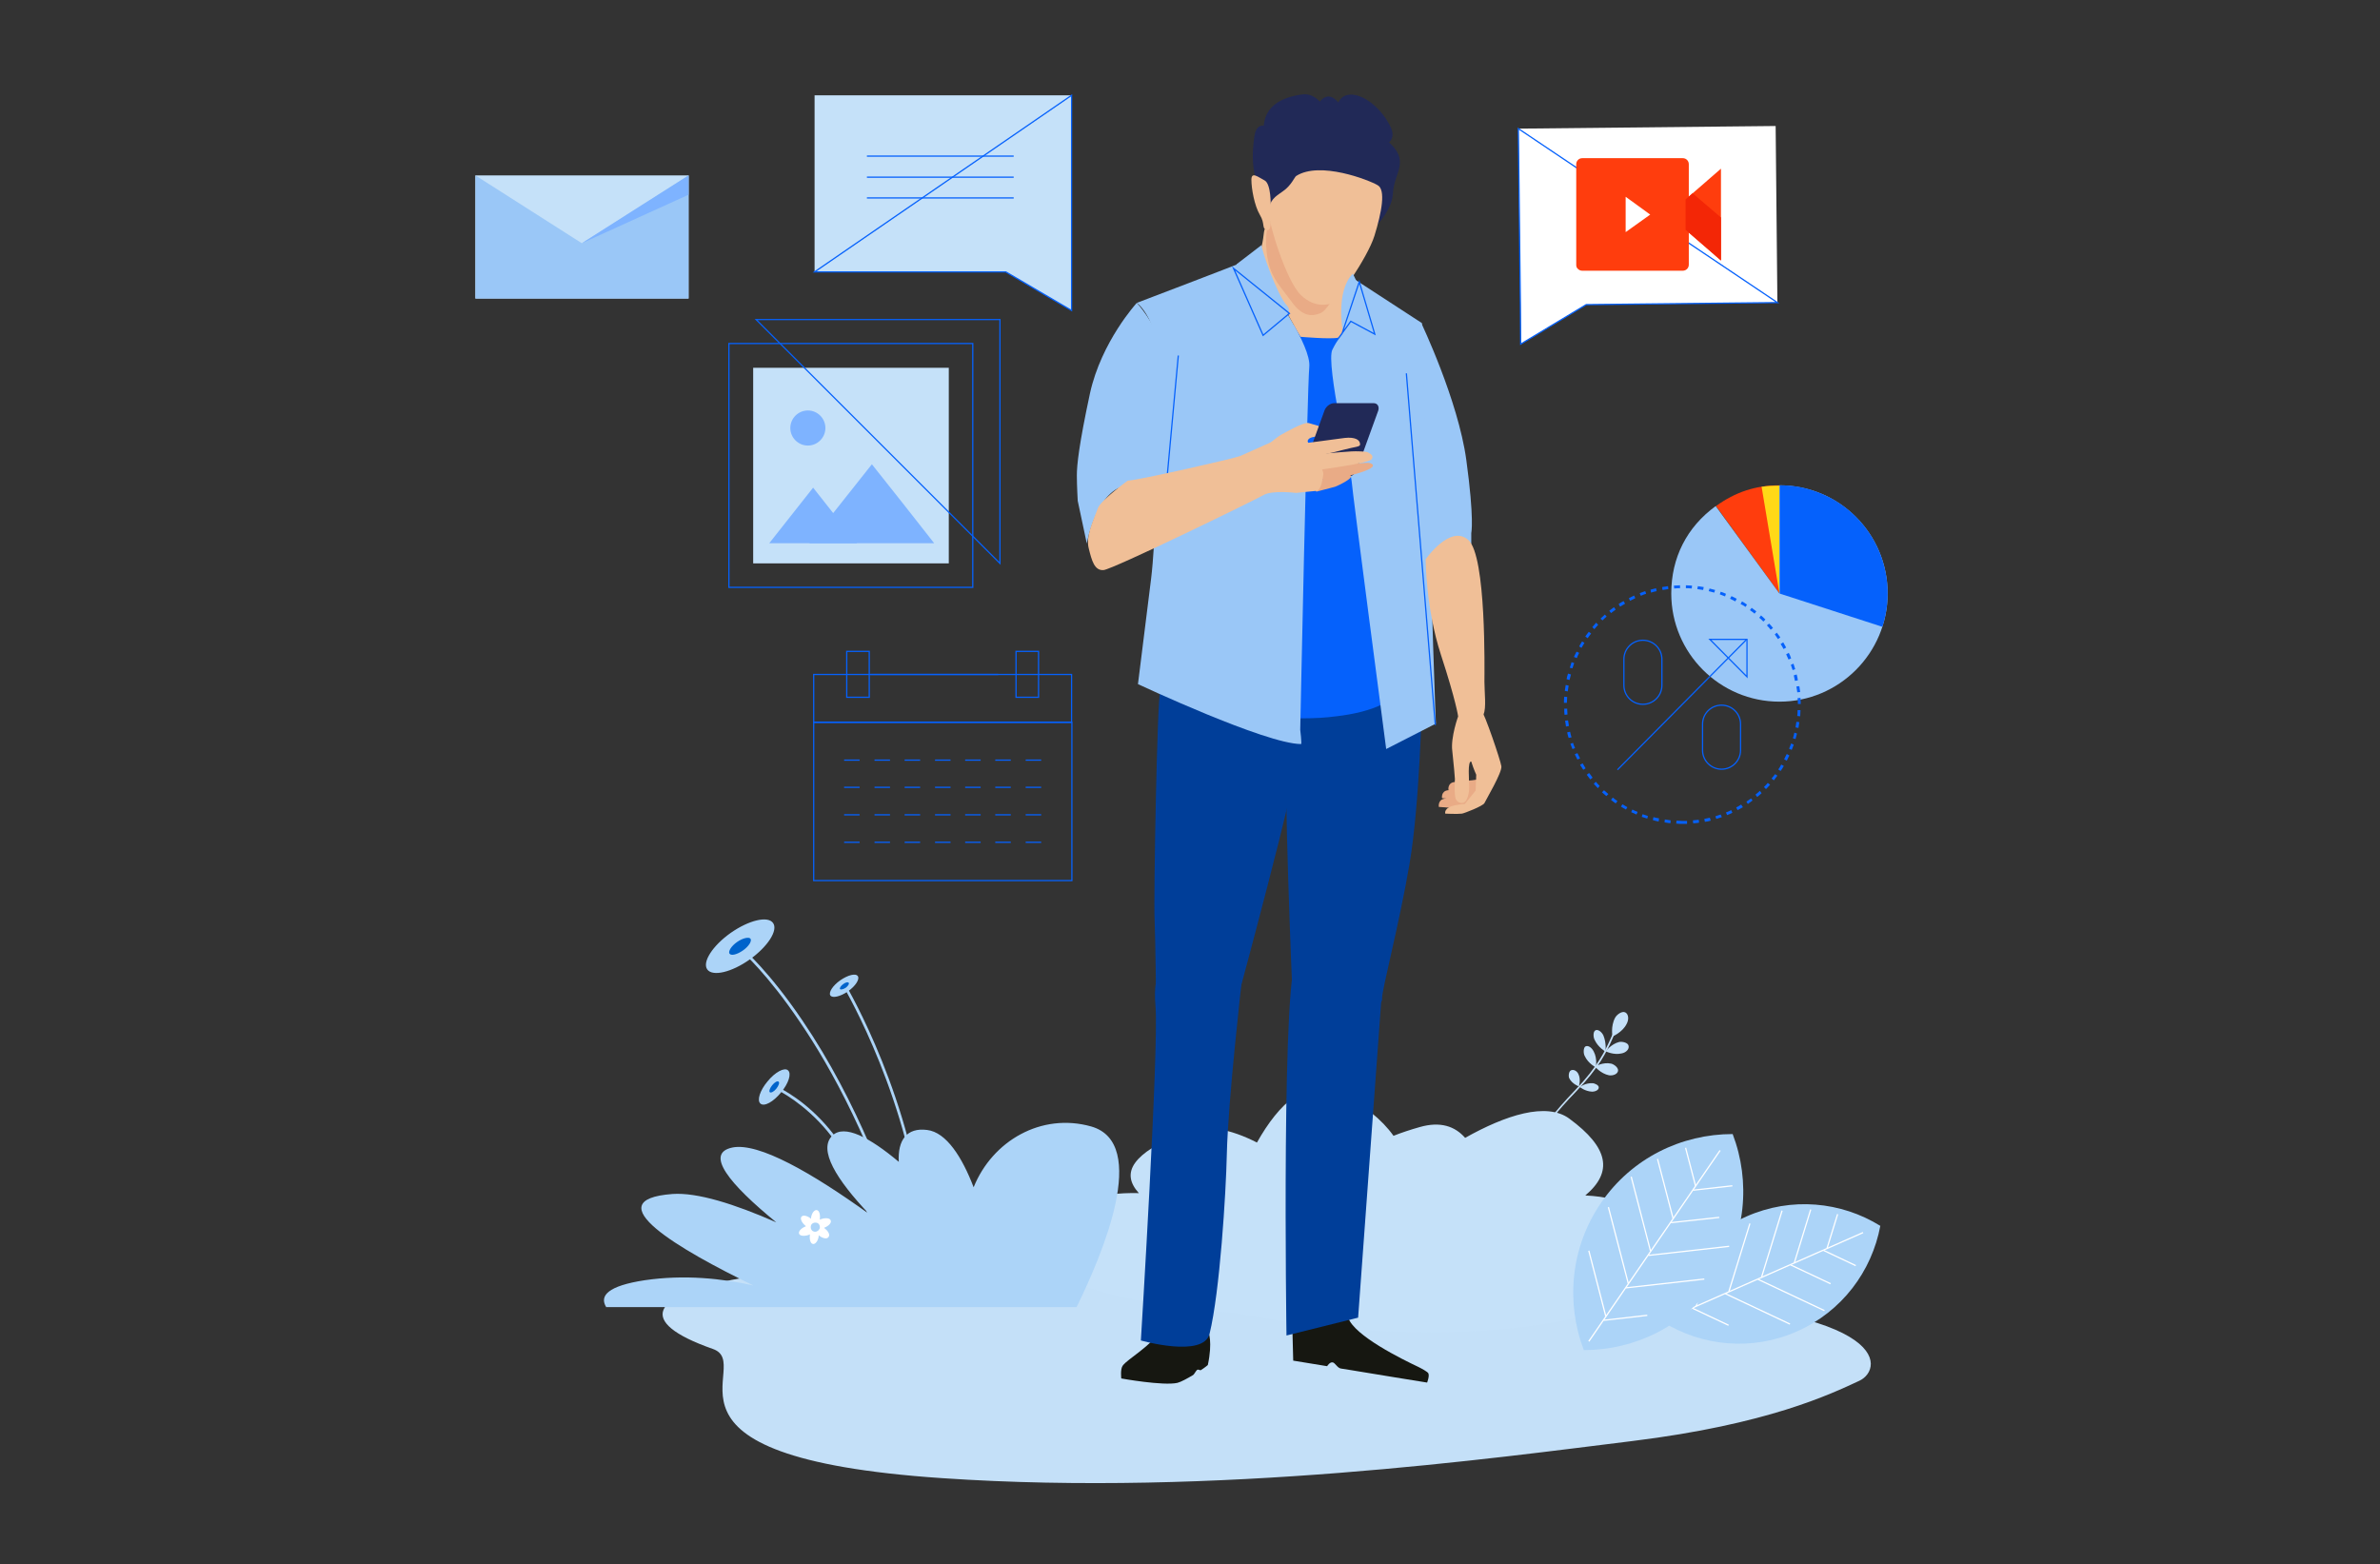 <?xml version="1.0" encoding="utf-8"?>
<!-- Generator: Adobe Illustrator 24.0.1, SVG Export Plug-In . SVG Version: 6.00 Build 0)  -->
<svg version="1.1" id="Layer_1" xmlns="http://www.w3.org/2000/svg" xmlns:xlink="http://www.w3.org/1999/xlink" x="0px" y="0px"
	 viewBox="0 0 814 535" style="enable-background:new 0 0 814 535;" xml:space="preserve">
<rect x="0" y="0" width="814" height="535" fill="#333333" stroke="none"/>
<style type="text/css">
	.st0{clip-path:url(#SVGID_2_);enable-background:new    ;}
	.st1{clip-path:url(#SVGID_4_);fill:#C4E0F8;}
	.st2{clip-path:url(#SVGID_4_);fill:#C5E1F9;}
	.st3{clip-path:url(#SVGID_4_);fill:#ACD4F8;}
	.st4{clip-path:url(#SVGID_4_);fill:none;stroke:#FFFFFF;stroke-width:0.425;stroke-miterlimit:10;}
	.st5{clip-path:url(#SVGID_4_);fill:#161711;}
	.st6{clip-path:url(#SVGID_4_);fill:#003E99;}
	.st7{clip-path:url(#SVGID_4_);fill:#212957;}
	.st8{clip-path:url(#SVGID_4_);fill:#0561FC;}
	.st9{clip-path:url(#SVGID_4_);fill:#9AC7F7;}
	.st10{clip-path:url(#SVGID_4_);fill:#E9AB86;}
	.st11{clip-path:url(#SVGID_4_);fill:#F0BF97;}
	.st12{clip-path:url(#SVGID_4_);fill:none;stroke:#0561FC;stroke-width:0.425;stroke-miterlimit:10;}
	.st13{clip-path:url(#SVGID_4_);fill:#7EB3FF;}
	.st14{clip-path:url(#SVGID_4_);fill:#FFFFFF;}
	.st15{clip-path:url(#SVGID_4_);fill:#FF3D0D;}
	.st16{clip-path:url(#SVGID_4_);fill:#F32606;}
	.st17{clip-path:url(#SVGID_4_);fill:#FFD917;}
	.st18{clip-path:url(#SVGID_4_);fill:#0063CB;}
</style>
<g>
	<defs>
		<rect id="SVGID_1_" x="162.6" y="31" width="483" height="476.4"/>
	</defs>
	<clipPath id="SVGID_2_">
		<use xlink:href="#SVGID_1_"  style="overflow:visible;"/>
	</clipPath>
	<g class="st0">
		<g>
			<defs>
				<rect id="SVGID_3_" x="162.3" y="30.5" width="483.3" height="476.9"/>
			</defs>
			<clipPath id="SVGID_4_">
				<use xlink:href="#SVGID_3_"  style="overflow:visible;"/>
			</clipPath>
			<path class="st1" d="M546.5,443.9c-29-0.5-118.8-2.4-173.3-7.9c-101.1-10.1-183.6,6.4-129.4,25.4c15.2,5.3-28.5,37,78.5,44.2
				c93.9,6.4,189.6-7,236-12.7c46.3-5.7,67.7-16,77.6-20.6C644.6,468.3,647.8,445.5,546.5,443.9"/>
			<path class="st2" d="M378.2,420.8c-14.4-9.8-2.6-13,11.3-12.7c-6.4-7.1-2-13.6,15-20.7c7.6-3.2,16.6-1.1,25.4,3.4
				c7.5-13.4,17.3-22.5,27.8-17.3c8.7,4.3,15,9.5,18.9,15c2.8-1.1,5.8-2.1,9-3c7-2,12-0.3,15.5,3.7c13.9-7.8,27.8-12.3,35.6-6.6
				c13.6,10,15,18.3,5.5,26.3c13.9,0.7,24.2,5.5,5.5,16.3c16.6-1.5,28.3,0.5,20.8,10.5c-16.8,22.3-91.1,24.7-145.9,13.4
				c-34.8-2.5-63.6-9.6-68.7-21.2C350.2,419.3,362.4,418.5,378.2,420.8"/>
			<path class="st3" d="M597.3,416.1c-15.4,6.8-25.6,20.6-28.5,36.1c13.4,8.3,30.5,10,45.8,3.2c15.4-6.8,25.6-20.6,28.5-36.1
				C629.7,411,612.7,409.3,597.3,416.1"/>
			<path class="st4" d="M637.2,421.6l-65.7,29L637.2,421.6z"/>
			<path class="st4" d="M623.7,427.7l11,5.2L623.7,427.7z"/>
			<path class="st4" d="M612.5,432.7l13.6,6.4L612.5,432.7z"/>
			<path class="st4" d="M601.3,437.6l22.7,10.7L601.3,437.6z"/>
			<path class="st4" d="M590.1,442.5l22.1,10.4L590.1,442.5z"/>
			<path class="st4" d="M578.9,447.5l12.3,5.8L578.9,447.5z"/>
			<path class="st4" d="M624.9,426.9l3.6-11.6L624.9,426.9z"/>
			<path class="st4" d="M613.7,431.9l5.6-18.2L613.7,431.9z"/>
			<path class="st4" d="M602.5,436.8l7-22.7L602.5,436.8z"/>
			<path class="st4" d="M591.3,441.8l7.2-23.3L591.3,441.8z"/>
			<path class="st4" d="M580.1,446.7l6.2-20.1L580.1,446.7z"/>
			<path class="st3" d="M547.6,411.4c-10.5,15.3-12.1,34.2-5.9,50.4c17.4,0,34.5-8.2,45-23.5c10.5-15.3,12.1-34.2,5.9-50.4
				C575.1,387.9,558.1,396.1,547.6,411.4"/>
			<path class="st4" d="M588.3,393.5l-44.9,65.3L588.3,393.5z"/>
			<path class="st4" d="M579.1,407.1l13.4-1.5L579.1,407.1z"/>
			<path class="st4" d="M571.5,418.2l16.5-1.8L571.5,418.2z"/>
			<path class="st4" d="M563.8,429.4l27.6-3.1L563.8,429.4z"/>
			<path class="st4" d="M556.1,440.5l26.8-3L556.1,440.5z"/>
			<path class="st4" d="M548.5,451.6l14.9-1.7L548.5,451.6z"/>
			<path class="st4" d="M579.9,405.6l-3.4-13L579.9,405.6z"/>
			<path class="st4" d="M572.2,416.7l-5.3-20.3L572.2,416.7z"/>
			<path class="st4" d="M564.5,427.9l-6.6-25.4L564.5,427.9z"/>
			<path class="st4" d="M556.9,439l-6.8-26.1L556.9,439z"/>
			<path class="st4" d="M549.2,450.2l-5.8-22.4L549.2,450.2z"/>
			<path class="st2" d="M551.5,354.5c0,0-0.7-3.4,0.9-6.4c0.6-1.1,2.4-2.4,3.5-1.8c1.1,0.6,1.3,2.4,0.4,4
				C554.8,353.2,551.5,354.5,551.5,354.5"/>
			<path class="st2" d="M549.2,359.6c0,0,1.8-2.5,4.6-3.2c1-0.2,3,0.2,3.2,1.3c0.3,1.1-0.8,2.3-2.3,2.6
				C551.9,361,549.2,359.6,549.2,359.6"/>
			<path class="st2" d="M545.5,364.8c0,0,2.7-1.6,5.5-1c1,0.2,2.6,1.4,2.4,2.5c-0.2,1.1-1.7,1.7-3.1,1.5
				C547.4,367.2,545.5,364.8,545.5,364.8"/>
			<path class="st2" d="M549.1,359.7c0,0-2.5-1.4-3.7-4c-0.5-0.9-0.6-2.9,0.3-3.3c0.8-0.4,2.1,0.5,2.7,1.8
				C549.5,356.9,549.1,359.7,549.1,359.7"/>
			<path class="st2" d="M545.8,365.1c0,0-2.6-1.3-3.8-3.9c-0.5-0.9-0.5-2.9,0.3-3.3c0.9-0.4,2.1,0.4,2.8,1.8
				C546.4,362.2,545.8,365.1,545.8,365.1"/>
			<path class="st2" d="M540,371.6c0,0-2.3-0.8-3.3-2.8c-0.3-0.7-0.2-2.3,0.6-2.7c0.9-0.4,2,0.2,2.5,1.2
				C540.8,369.2,540,371.6,540,371.6"/>
			<path class="st2" d="M540.3,371.8c0,0,1.9-1.4,4.3-1.3c0.8,0,2.3,0.7,2.2,1.5c0,0.8-1.1,1.4-2.3,1.4
				C542.1,373.3,540.3,371.8,540.3,371.8"/>
			<path class="st2" d="M523,402.3c0.5,0.6,0.9,0.8,1,0.8l0.2-0.5l-0.1,0.3l0.1-0.3c-0.1,0-1.2-0.6-1.6-2.5
				c-0.4-2.2,0.4-5.1,2.3-8.7c2.7-5,7.4-11.1,14.2-18.1c7.9-8.2,10.5-13.8,12.2-17.6c0.4-1,0.8-1.8,1.2-2.5l-0.5-0.3
				c-0.4,0.7-0.8,1.5-1.2,2.5c-1.7,3.7-4.2,9.3-12,17.4c-15.1,15.7-17.4,23.6-16.7,27.4C522.2,401.2,522.6,401.9,523,402.3"/>
			<path class="st5" d="M384,467.1c-0.9,1.2-0.5,4.4-0.5,4.4s14.4,2.6,19.2,1.5c1.2-0.3,3.4-1.5,5.4-2.7c0.3-0.2,1-1.5,1.3-1.7
				c0.6-0.4,0.9,0.3,1.4,0c1.4-0.9,2.3-1.7,2.3-1.7c1.7-8,0.2-11.3,0.2-11.3s-12.1-5.5-14.6-2.1C392.8,461.2,385.9,464.6,384,467.1"
				/>
			<path class="st6" d="M424.7,335.6c0,0-4.7,41.1-5.1,59.1c-0.3,13.6-2.4,47.2-5.9,61.5c-2.1,8.4-23.5,2.3-23.5,2.3
				s6.2-100.3,5-114.3C394.1,330.3,397.2,326.1,424.7,335.6"/>
			<path class="st7" d="M467.7,80.2c0,0,8.3-6.8,8.7-14c0.3-7.3,6.4-11.1-2.1-18.2c-8.5-7.1-12.1-3.3-9.2,0.2
				c2.9,3.5,14.2,2.6,10.4-5c-5.5-11-18-15.3-18.5-4.9c-0.5,10.4,4.2,10.8,3.6,4.7c-0.5-6.1-4.7-12.5-8.5-9
				c-3.8,3.5-0.3,6.9,1.6,7.3c1.9,0.3-1.6-9.9-8.3-9c-6.8,0.9-14.6,4-13,14.4c1.6,10.4,4,4.7,4.2,1.2c0.2-3.5-6.6-8.5-7.6-1.2
				c-1,7.3-0.5,10.9,0.9,16.6c1.4,5.7,7.8,13.7,14.9,10.7C451.8,71,467.7,80.2,467.7,80.2"/>
			<path class="st6" d="M486.3,240.4c0,0-0.7,34.2-4.2,55c-3.5,20.7-9.7,44-9.4,46.2c0.3,2.2-5.5,5.8-16.3,4.7
				c-10.7-1.1-14.4-7.3-14.4-7.3s-3.2-75-1.8-85.5C441.5,242.9,464.8,229.1,486.3,240.4"/>
			<path class="st6" d="M396.8,237.1c-1,0.3-2.3,70.4-1.9,77.7c0.3,7.3,0.5,27.7,0.5,27.7s1.4,5.5,8,4.5c6.6-1,20.1-6.2,20.1-6.2
				s19.8-72.8,22.2-89.8C448.1,234,398.9,236.4,396.8,237.1"/>
			<path class="st8" d="M442.2,111.2c0,0,12.5,3.5,17,1.7c4.5-1.7,1.4,11.8,5.2,32.2c3.8,20.5,15.6,78,15.3,87.4
				c-0.3,7.1-10.6,11.1-22.6,12.5c-3.7,0.5-7.6,0.7-11.4,0.7c-16,0-20.1,0.7-16.6-16.3C432.5,212.5,442.2,111.2,442.2,111.2"/>
			<path class="st5" d="M442,453.7l0.3,11.7l11.6,1.9c0,0,0.9-1.5,1.9-1.3c0.8,0.1,1.6,1.9,2.8,2.1c2.4,0.4,5.2,0.8,6.2,1
				c2.2,0.4,23.3,3.8,23.3,3.8s0.9-2.3,0.4-3.2c-0.3-0.5-2.1-1.5-3.3-2.1c-5.7-2.7-22-10.7-24.1-16.9C458.6,443,442,453.7,442,453.7
				"/>
			<path class="st6" d="M460.2,341.3c0,0,0.2-15.2-16.2-14.1c-5.9,0.4-4,129.6-4,129.6l24.5-6.1l8.4-115L460.2,341.3z"/>
			<path class="st9" d="M424.9,89.7c-1.4,0.7-36.1,13.9-36.1,13.9s8.3,5.5,8,27s-1.7,56.2-3.1,67.3c-1.4,11.1-4.5,36.1-4.5,36.1
				s43.7,20.5,55.8,20.5c0.3,0-0.3-4.9-0.3-4.9s2.4-116.9,3.1-124.1c0.7-7.3-12.5-25.7-14.2-28.8C431.8,93.5,424.9,89.7,424.9,89.7"
				/>
			<path class="st9" d="M388.8,103.6c0,0-12.1,13.2-16,30.9c-3.8,17.7-4.5,24.6-4.5,28.1c0,3.5,0.3,8.7,0.3,8.7l3.1,14.6
				c0,0,3.1-17.7,13.2-19.8c10.1-2.1,12.8-3.8,12.8-3.8c-0.1-15.7-0.1-27.7,0.1-36.1c0.1-2,0.1-4.6-0.8-8
				C395,110.2,388.8,103.6,388.8,103.6"/>
			<path class="st9" d="M463.4,95.6l22.9,14.9c0,0,3.5,49.9,3.1,68.7c-0.3,18.7,1.7,68.3,1.7,68.3l-17,8.7c0,0-11.8-89.8-11.8-91.5
				c0-1.7-9-40.6-6.6-45.1c2.4-4.5,4.5-8.7,4.9-11.1C460.9,106,463.4,95.6,463.4,95.6"/>
			<path class="st9" d="M486.1,110.5c0,0,12.6,26.4,15.4,46.8c2.8,20.5,1.7,25,1.7,25v3.8c0,0-15.3,4.2-15.6,5.2c-0.3,1,0-52-0.7-59
				c-0.7-6.9-2.4-15.9-2.4-15.9L486.1,110.5z"/>
			<path class="st10" d="M504.5,274.8l-6.1,1.7l-6.3-0.5c0,0-0.4-2.4,1.9-2.8c2.3-0.3,3.4-0.5,4.9-0.6c1.2-0.1,5-1,5.5-0.8
				C504.7,272,504.5,274.8,504.5,274.8"/>
			<path class="st10" d="M505.6,272.1l-6.1,1.6l-6.3-0.7c0,0-0.4-2.4,2-2.7c2.4-0.3,3.4-0.4,4.9-0.5c1.2,0,5.1-0.8,5.5-0.6
				C505.9,269.3,505.6,272.1,505.6,272.1"/>
			<path class="st10" d="M507.8,269.3l-6.1,1.6l-6.3-0.7c0,0-0.4-2.4,2-2.7c2.4-0.3,3.4-0.4,4.9-0.5c1.2,0,5-0.8,5.5-0.6
				C508.2,266.5,507.8,269.3,507.8,269.3"/>
			<path class="st11" d="M487.6,191.3c0,0,0,16.6,5.2,32.6c5.2,15.9,5.9,21.1,5.9,21.1s7.6,1.4,8.7-0.7c1-2.1,0.3-7.6,0.3-11.1
				c0-3.5,0.7-43-5.5-48.5C496,179.2,487.6,191.3,487.6,191.3"/>
			<path class="st11" d="M506.7,243.1c1,0.8,6.5,16.9,6.8,19c0.3,2.1-5.3,11.5-5.8,12.6c-0.5,1-6.9,3.5-7.7,3.6
				c-1.6,0.2-5.7,0-5.7,0s-0.7-2.1,3.6-2.9c2.1-0.4,3.1-0.4,3.1-0.4l3.7-4.6l0.2-5.4c0,0-3.6-7.8-2.1-10.4
				C504.4,252,504.4,241.3,506.7,243.1"/>
			<path class="st11" d="M499,244.4c-0.3,0.3-2.9,8-2.3,12.4c0.5,4.4,0.9,9.4,0.9,9.6c0,0.3-0.3,5.5,0.3,6.9c0.6,1.4,2.3,1.7,3.1,1
				c0.9-0.7,1.5-3.1,1.5-5.1c0-2-0.7-9.3,0.8-8.7c1.5,0.6,1.3-2.4,2.2-5.5c0.9-3.1,2.1-7.5,1.6-8.8
				C506.5,244.9,501.4,241.4,499,244.4"/>
			<path class="st11" d="M444.8,115.2c0,0-0.9-1.4-6-10.8c-4.9-9.2-8.6-15.4-7.4-19.8c1.2-4.3,0.5-7.6,2.1-5.9
				c1.6,1.7,8.7,18.4,16.3,18.2c7.6-0.2,11.1-2.6,11.1-2.6s0.7,3.5,1,6.6c0.3,3.1-1.8,14.1-4.2,14.6
				C455.1,116.1,444.8,115.2,444.8,115.2"/>
			<path class="st10" d="M457.5,100.3c-1,0.3-3.6,6.1-6.1,6.9c-2.4,0.9-5.7,1.4-9.5-3.8c-3.8-5.2-6.6-7.8-8-13.3
				c-1.4-5.6-1-12.3,0.3-13.9c1.4-1.6,0.9-7.1,8.5,0.2C450.4,83.6,457.5,100.3,457.5,100.3"/>
			<path class="st11" d="M443.3,60.2c-0.5,0.3-1.7,3.3-4.5,5.2c-2.8,1.9-4.5,3.1-4.9,6.6c-0.3,3.5,5.9,24.1,11.1,29
				c5.2,4.9,9.9,2.8,10.7,2.8c0.9,0,12-15.4,14.4-23.2c2.4-7.8,4-15.8,1-17.3C468.2,61.6,451.4,55,443.3,60.2"/>
			<path class="st11" d="M434.6,70.4c0,0,0.2-7.5-2.1-8.7c-2.3-1.2-4.5-3.1-4.5-0.2c0,2.9,1,8.8,2.9,12c1.9,3.1,0.5,4.7,2.4,5.2
				C435.3,79.3,434.4,73,434.6,70.4"/>
			<path class="st11" d="M430.2,154.9c0.7-0.4,6.3-5.3,7.8-6.1c1.5-0.8,8-4.6,9.6-4.1c3,0.9,3.4,1,3.4,1s3.3,1.8,3.1,2.5
				c-0.4,1.7-7.7,0.1-6.8,3.4C448.3,154.5,430.2,154.9,430.2,154.9"/>
			<path class="st7" d="M464,160.8c-0.5,1.4-2,2.4-3.3,2.4h-13.5c-1.4,0-2-1.1-1.6-2.4l7.4-20.4c0.5-1.4,2-2.5,3.3-2.5h13.5
				c1.3,0,2,1.1,1.6,2.5L464,160.8z"/>
			<path class="st10" d="M450.5,159.1c0,0,16.7-0.8,17.4-0.8s2.7,0.6,1,1.8c-1.7,1.2-8,2.9-11.3,3.5c-3.3,0.5-8.7,0.5-8.7,0.5
				L450.5,159.1z"/>
			<path class="st10" d="M450.5,168.1c0,0,5.4-1.4,6.1-1.6c1.4-0.5,9.3-4.3,3.2-4.2c-6.1,0.2-7.7,1.1-9.1,3.7
				C449.3,168.6,450.5,168.1,450.5,168.1"/>
			<path class="st11" d="M447.1,151.5c0,0,10.4-1.4,12.8-1.7c3.6-0.4,5,0.7,5.2,1.7c0.2,1,0.2,1.1-2.9,1.7
				c-2.4,0.5-10.9,2.9-13.4,2.9C446.4,156.2,447.1,151.5,447.1,151.5"/>
			<path class="st11" d="M448.2,155.6c0,0,10.3-1,14-1.2c1.6-0.1,5.1,0,5.6,0.3c0.6,0.4,2.3,1,1.3,2.4c-1,1.4-17.5,3.5-19.2,3.8
				L448.2,155.6z"/>
			<path class="st12" d="M403,121.6l-4.4,47.8L403,121.6z"/>
			<path class="st12" d="M481,127.7l9.9,120.3L481,127.7z"/>
			<path class="st11" d="M385.7,164.4c0,0-9.2,6.7-10.2,9.4c-2,5.2-4.2,9.9-3.1,13.9c1,4,1.9,7.5,5,7.3c3.1-0.2,51.7-23.9,54.8-25.7
				c3.1-1.7,11.1-0.7,11.1-0.7s3.5-0.4,6.9-0.7c1.7-0.2,2.2-4.2,2.4-5.7c0.2-1.6-5.2-13.3-8.7-13.7c-3.5-0.3-12.3,4.3-19.8,7.5
				C422.1,156.8,389.3,164.3,385.7,164.4"/>
			<path class="st9" d="M431.5,83.8c-0.3,1,5.2,17,8.7,20.8c3.5,3.8-8.3,8.3-8.3,8.3l-9-22.5L431.5,83.8z"/>
			<path class="st9" d="M462.7,93.6l4.8,9.9l-1,11.8l-4.2-7.3l-3.1,4.9C459.2,112.9,456.8,99.5,462.7,93.6"/>
			<path class="st12" d="M421.9,91.8c3.4,7.6,6.7,15.3,10.1,22.9l9-7.5L421.9,91.8z"/>
			<polygon class="st12" points="459,114.1 456.1,118 462,109.9 470.2,114.3 464.9,96.4 			"/>
			<polygon class="st2" points="366.5,93 366.5,106.2 344,93 278.6,93 278.6,32.6 366.5,32.6 			"/>
			<polygon class="st12" points="366.5,32.6 366.5,93 366.5,106.2 344,93 278.6,93 			"/>
			<polygon class="st2" points="235.5,102.1 235.5,60 199,60 162.6,60 162.6,102.1 199,102.1 			"/>
			<polygon class="st9" points="235.5,102.1 235.5,60 199,83.2 162.6,60 162.6,102.1 199,102.1 			"/>
			<polygon class="st13" points="235.5,66.6 235.5,60 199,83.2 			"/>
			<path class="st12" d="M296.5,53.4h50.2H296.5z"/>
			<path class="st12" d="M296.5,60.6h50.2H296.5z"/>
			<path class="st12" d="M296.5,67.7h50.2H296.5z"/>
			<polygon class="st14" points="520,104.5 520.1,117.7 542.5,104.2 607.9,103.5 607.3,43.1 519.3,44 			"/>
			<polygon class="st12" points="519.3,44 520,104.5 520.1,117.7 542.5,104.2 607.9,103.5 			"/>
			<path class="st15" d="M539.1,90.6V56.2c0-0.6,0.2-1.1,0.6-1.5c0.4-0.4,0.9-0.6,1.5-0.6h34.3c0.6,0,1.1,0.2,1.5,0.6
				c0.4,0.4,0.6,0.9,0.6,1.5v34.3c0,0.6-0.2,1.1-0.6,1.5c-0.4,0.4-0.9,0.6-1.5,0.6h-34.3c-0.6,0-1.1-0.2-1.5-0.6
				C539.3,91.7,539.1,91.2,539.1,90.6z"/>
			<polygon class="st15" points="576.5,68.2 576.5,78.6 588.6,89.1 588.6,57.7 			"/>
			<polygon class="st16" points="576.5,68.2 576.5,78.6 588.6,89.1 588.6,74.4 578.9,66.1 			"/>
			<polygon class="st14" points="556,67.3 556,79.4 564.4,73.4 			"/>
			<path class="st15" d="M608.6,203l-21.7-29.9c6.6-4.8,13.6-7.1,21.7-7.1V203z"/>
			<path class="st17" d="M608.6,203l-6.1-36.5c2-0.3,4-0.4,6.1-0.4V203z"/>
			<path class="st9" d="M608.6,203v-37c20.4,0,37,16.5,37,37c0,20.4-16.6,37-37,37c-20.4,0-37-16.6-37-37c0-12.2,5.3-22.7,15.2-29.9
				L608.6,203z"/>
			<path class="st8" d="M608.6,203l35.2,11.4c6.3-19.4-4.3-40.3-23.7-46.6c-3.9-1.3-7.3-1.8-11.4-1.8V203z"/>
			<rect x="249.3" y="117.5" class="st12" width="83.4" height="83.4"/>
			<rect x="257.6" y="125.8" class="st2" width="66.9" height="66.9"/>
			<path class="st13" d="M282.3,146.4c0,3.3-2.7,6-6,6c-3.3,0-6-2.7-6-6c0-3.3,2.7-6,6-6C279.6,140.4,282.3,143.1,282.3,146.4"/>
			<polygon class="st13" points="298.2,158.8 308.9,172.3 319.5,185.8 298.2,185.8 276.8,185.8 287.5,172.3 			"/>
			<polygon class="st13" points="278.1,166.8 285.6,176.3 293.1,185.8 278.1,185.8 263.1,185.8 270.6,176.3 			"/>
			<polygon class="st12" points="258.6,109.3 342,109.3 342,192.7 			"/>
			<path class="st12" d="M341.4,230.7h-43.7H341.4z"/>
			<polygon class="st12" points="283.9,230.7 278.3,230.7 278.3,247 366.5,247 366.5,230.7 355.8,230.7 			"/>
			<path class="st12" d="M288.7,260h5.3H288.7z"/>
			<path class="st12" d="M299.1,260h5.3H299.1z"/>
			<path class="st12" d="M309.4,260h5.3H309.4z"/>
			<path class="st12" d="M319.8,260h5.3H319.8z"/>
			<path class="st12" d="M330.1,260h5.3H330.1z"/>
			<path class="st12" d="M340.4,260h5.3H340.4z"/>
			<path class="st12" d="M350.8,260h5.3H350.8z"/>
			<path class="st12" d="M288.7,269.3h5.3H288.7z"/>
			<path class="st12" d="M299.1,269.3h5.3H299.1z"/>
			<path class="st12" d="M309.4,269.3h5.3H309.4z"/>
			<path class="st12" d="M319.8,269.3h5.3H319.8z"/>
			<path class="st12" d="M330.1,269.3h5.3H330.1z"/>
			<path class="st12" d="M340.4,269.3h5.3H340.4z"/>
			<path class="st12" d="M350.8,269.3h5.3H350.8z"/>
			<path class="st12" d="M288.7,278.7h5.3H288.7z"/>
			<path class="st12" d="M299.1,278.7h5.3H299.1z"/>
			<path class="st12" d="M309.4,278.7h5.3H309.4z"/>
			<path class="st12" d="M319.8,278.7h5.3H319.8z"/>
			<path class="st12" d="M330.1,278.7h5.3H330.1z"/>
			<path class="st12" d="M340.4,278.7h5.3H340.4z"/>
			<path class="st12" d="M350.8,278.7h5.3H350.8z"/>
			<path class="st12" d="M288.7,288.1h5.3H288.7z"/>
			<path class="st12" d="M299.1,288.1h5.3H299.1z"/>
			<path class="st12" d="M309.4,288.1h5.3H309.4z"/>
			<path class="st12" d="M319.8,288.1h5.3H319.8z"/>
			<path class="st12" d="M330.1,288.1h5.3H330.1z"/>
			<path class="st12" d="M340.4,288.1h5.3H340.4z"/>
			<path class="st12" d="M350.8,288.1h5.3H350.8z"/>
			<rect x="278.3" y="247.1" class="st12" width="88.3" height="54.1"/>
			<rect x="289.6" y="222.8" class="st12" width="7.7" height="15.7"/>
			<rect x="347.5" y="222.8" class="st12" width="7.7" height="15.7"/>
			<path class="st8" d="M577,281.8c-0.5,0-1.1,0-1.6,0c-0.7,0-1.4,0-2.1-0.1l0.1-1c0.7,0,1.3,0.1,2,0.1c0.5,0,1.1,0,1.6,0L577,281.8
				z M581.1,281.4c-0.7,0.1-1.3,0.2-2,0.2l-0.1-1c0.7-0.1,1.3-0.1,2-0.2L581.1,281.4z M585.1,280.7c-0.6,0.2-1.3,0.3-2,0.4l-0.2-1
				c0.6-0.1,1.3-0.3,1.9-0.4L585.1,280.7z M588.9,279.5c-0.6,0.2-1.3,0.4-1.9,0.6l-0.3-0.9c0.6-0.2,1.2-0.4,1.8-0.6L588.9,279.5z
				 M592.5,278c-0.6,0.3-1.2,0.6-1.8,0.8l-0.4-0.9c0.6-0.2,1.2-0.5,1.8-0.8L592.5,278z M596.1,276.1c-0.6,0.3-1.2,0.7-1.8,1
				l-0.5-0.9c0.6-0.3,1.1-0.6,1.7-1L596.1,276.1z M599.4,273.8c-0.5,0.4-1.1,0.8-1.6,1.2l-0.5-0.8c0.5-0.4,1.1-0.7,1.6-1.1
				L599.4,273.8z M602.5,271.3c-0.5,0.5-1,0.9-1.5,1.3l-0.6-0.8c0.5-0.4,1-0.8,1.5-1.3L602.5,271.3z M605.4,268.4
				c-0.4,0.5-0.9,1-1.4,1.5l-0.7-0.7c0.5-0.5,0.9-0.9,1.3-1.4L605.4,268.4z M607.9,265.3c-0.4,0.5-0.8,1.1-1.2,1.6l-0.8-0.6
				c0.4-0.5,0.8-1,1.2-1.5L607.9,265.3z M610.1,262c-0.3,0.6-0.7,1.1-1.1,1.7l-0.8-0.5c0.4-0.5,0.7-1.1,1-1.7L610.1,262z M612,258.4
				c-0.3,0.6-0.6,1.2-0.9,1.8l-0.9-0.5c0.3-0.6,0.6-1.2,0.9-1.8L612,258.4z M613.5,254.7c-0.2,0.6-0.5,1.2-0.7,1.8l-0.9-0.4
				c0.2-0.6,0.5-1.2,0.7-1.8L613.5,254.7z M614.6,250.9c-0.2,0.6-0.3,1.3-0.5,1.9l-0.9-0.3c0.2-0.6,0.4-1.2,0.5-1.9L614.6,250.9z
				 M615.4,247c-0.1,0.7-0.2,1.3-0.3,2l-1-0.2c0.1-0.6,0.2-1.3,0.3-1.9L615.4,247z M615.8,242.9c0,0.7-0.1,1.4-0.1,2.1l-1-0.1
				c0.1-0.7,0.1-1.3,0.1-2L615.8,242.9z M615.8,238.7c0,0.7,0.1,1.4,0.1,2.1l-1,0c0-0.7,0-1.4-0.1-2L615.8,238.7z M615.4,234.7
				c0.1,0.7,0.2,1.3,0.3,2l-1,0.1c-0.1-0.7-0.2-1.3-0.3-2L615.4,234.7z M614.5,230.7c0.2,0.6,0.3,1.3,0.4,2l-1,0.2
				c-0.1-0.6-0.3-1.3-0.4-1.9L614.5,230.7z M613.4,227c0.2,0.6,0.4,1.2,0.6,1.9l-0.9,0.3c-0.2-0.6-0.4-1.2-0.6-1.8L613.4,227z
				 M611.8,223.3c0.3,0.6,0.6,1.2,0.8,1.9l-0.9,0.4c-0.3-0.6-0.5-1.2-0.8-1.8L611.8,223.3z M609.9,219.7c0.3,0.6,0.7,1.2,1,1.8
				l-0.9,0.5c-0.3-0.6-0.6-1.1-1-1.7L609.9,219.7z M607.7,216.4c0.4,0.5,0.8,1.1,1.2,1.6l-0.8,0.6c-0.4-0.5-0.7-1.1-1.1-1.6
				L607.7,216.4z M605.1,213.3c0.5,0.5,0.9,1,1.3,1.5l-0.8,0.6c-0.4-0.5-0.8-1-1.3-1.5L605.1,213.3z M602.3,210.5
				c0.5,0.4,1,0.9,1.5,1.4l-0.7,0.7c-0.5-0.5-0.9-0.9-1.4-1.3L602.3,210.5z M599.1,207.9c0.5,0.4,1.1,0.8,1.6,1.2l-0.6,0.8
				c-0.5-0.4-1-0.8-1.6-1.2L599.1,207.9z M595.8,205.7c0.6,0.3,1.1,0.7,1.7,1.1l-0.5,0.8c-0.5-0.4-1.1-0.7-1.7-1L595.8,205.7z
				 M592.2,203.9c0.6,0.3,1.2,0.6,1.8,0.9l-0.5,0.9c-0.6-0.3-1.2-0.6-1.8-0.9L592.2,203.9z M588.5,202.4c0.6,0.2,1.2,0.4,1.8,0.7
				L590,204c-0.6-0.2-1.2-0.5-1.8-0.7L588.5,202.4z M584.7,201.3c0.6,0.2,1.3,0.3,1.9,0.5l-0.3,0.9c-0.6-0.2-1.3-0.3-1.9-0.5
				L584.7,201.3z M580.7,200.5c0.7,0.1,1.3,0.2,2,0.3l-0.2,1c-0.6-0.1-1.3-0.2-2-0.3L580.7,200.5z M576.6,200.2
				c0.7,0,1.4,0.1,2.1,0.1l-0.1,1c-0.7-0.1-1.3-0.1-2-0.1L576.6,200.2z M572.5,200.3c0.7,0,1.4-0.1,2.1-0.1l0,1c-0.7,0-1.3,0-2,0.1
				L572.5,200.3z M568.5,200.8c0.7-0.1,1.3-0.2,2-0.3l0.1,1c-0.7,0.1-1.3,0.2-2,0.3L568.5,200.8z M564.5,201.7
				c0.6-0.2,1.3-0.3,1.9-0.5l0.2,1c-0.6,0.1-1.3,0.3-1.9,0.5L564.5,201.7z M560.8,202.9c0.6-0.2,1.2-0.5,1.9-0.7l0.3,0.9
				c-0.6,0.2-1.2,0.4-1.8,0.7L560.8,202.9z M557.1,204.6c0.6-0.3,1.2-0.6,1.8-0.9l0.4,0.9c-0.6,0.3-1.2,0.6-1.8,0.9L557.1,204.6z
				 M553.6,206.6c0.6-0.4,1.1-0.7,1.7-1l0.5,0.9c-0.6,0.3-1.1,0.7-1.7,1L553.6,206.6z M550.4,208.9c0.5-0.4,1.1-0.8,1.6-1.2l0.6,0.8
				c-0.5,0.4-1.1,0.8-1.6,1.2L550.4,208.9z M547.4,211.6c0.5-0.5,1-0.9,1.5-1.4l0.6,0.7c-0.5,0.4-1,0.9-1.4,1.3L547.4,211.6z
				 M544.6,214.5c0.4-0.5,0.9-1,1.3-1.5l0.7,0.7c-0.4,0.5-0.9,1-1.3,1.5L544.6,214.5z M542.2,217.7c0.4-0.6,0.8-1.1,1.2-1.6l0.8,0.6
				c-0.4,0.5-0.8,1-1.2,1.6L542.2,217.7z M540.1,221.1c0.3-0.6,0.7-1.2,1-1.7l0.8,0.5c-0.3,0.6-0.7,1.1-1,1.7L540.1,221.1z
				 M538.3,224.7c0.3-0.6,0.6-1.2,0.9-1.8l0.9,0.4c-0.3,0.6-0.6,1.2-0.8,1.8L538.3,224.7z M536.9,228.4c0.2-0.6,0.4-1.2,0.6-1.9
				l0.9,0.3c-0.2,0.6-0.4,1.2-0.6,1.8L536.9,228.4z M535.8,232.3c0.1-0.7,0.3-1.3,0.5-1.9l1,0.3c-0.2,0.6-0.3,1.3-0.5,1.9
				L535.8,232.3z M535.2,236.3c0.1-0.7,0.2-1.3,0.3-2l1,0.2c-0.1,0.7-0.2,1.3-0.3,2L535.2,236.3z M534.9,240.4c0-0.7,0-1.4,0.1-2.1
				l1,0.1c0,0.7-0.1,1.3-0.1,2L534.9,240.4z M535.1,244.5c-0.1-0.7-0.1-1.4-0.1-2.1l1,0c0,0.7,0.1,1.3,0.1,2L535.1,244.5z
				 M535.6,248.5c-0.1-0.7-0.2-1.3-0.3-2l1-0.1c0.1,0.7,0.2,1.3,0.3,1.9L535.6,248.5z M536.5,252.4c-0.2-0.6-0.4-1.3-0.5-1.9l1-0.2
				c0.1,0.6,0.3,1.3,0.5,1.9L536.5,252.4z M537.8,256.2c-0.2-0.6-0.5-1.2-0.7-1.8l0.9-0.3c0.2,0.6,0.4,1.2,0.7,1.8L537.8,256.2z
				 M539.5,259.8c-0.3-0.6-0.6-1.2-0.9-1.8l0.9-0.4c0.3,0.6,0.6,1.2,0.9,1.8L539.5,259.8z M541.5,263.3c-0.4-0.6-0.7-1.1-1.1-1.7
				l0.9-0.5c0.3,0.6,0.7,1.1,1,1.7L541.5,263.3z M543.9,266.6c-0.4-0.5-0.8-1.1-1.2-1.6l0.8-0.6c0.4,0.5,0.8,1,1.2,1.6L543.9,266.6z
				 M546.5,269.6c-0.5-0.5-0.9-1-1.4-1.5l0.7-0.7c0.4,0.5,0.9,1,1.3,1.4L546.5,269.6z M549.4,272.3c-0.5-0.4-1-0.9-1.5-1.3l0.7-0.7
				c0.5,0.4,1,0.9,1.5,1.3L549.4,272.3z M552.6,274.8c-0.6-0.4-1.1-0.8-1.6-1.2l0.6-0.8c0.5,0.4,1,0.8,1.6,1.2L552.6,274.8z
				 M556.1,276.9c-0.6-0.3-1.2-0.7-1.7-1l0.5-0.8c0.6,0.3,1.1,0.7,1.7,1L556.1,276.9z M559.7,278.6c-0.6-0.3-1.2-0.5-1.8-0.8
				l0.4-0.9c0.6,0.3,1.2,0.6,1.8,0.8L559.7,278.6z M563.4,280c-0.6-0.2-1.3-0.4-1.9-0.6l0.3-0.9c0.6,0.2,1.2,0.4,1.8,0.6L563.4,280z
				 M567.3,281c-0.7-0.1-1.3-0.3-2-0.5l0.2-1c0.6,0.2,1.3,0.3,1.9,0.4L567.3,281z M571.3,281.6c-0.7-0.1-1.3-0.2-2-0.3l0.1-1
				c0.7,0.1,1.3,0.2,2,0.3L571.3,281.6z"/>
			<path class="st12" d="M568.4,234.4c0,3.6-2.9,6.5-6.5,6.5s-6.5-2.9-6.5-6.5v-8.9c0-3.6,2.9-6.5,6.5-6.5s6.5,2.9,6.5,6.5V234.4z"
				/>
			<path class="st12" d="M595.3,256.6c0,3.6-2.9,6.5-6.5,6.5c-3.6,0-6.5-2.9-6.5-6.5v-8.9c0-3.6,2.9-6.5,6.5-6.5
				c3.6,0,6.5,2.9,6.5,6.5V256.6z"/>
			<polygon class="st12" points="597.5,231.5 597.5,218.7 584.8,218.7 			"/>
			<path class="st12" d="M597.3,218.8l-44.1,44.5L597.3,218.8z"/>
			<path class="st3" d="M207.4,447.2c-2.6-4,0.6-7.4,13.1-9.3c13.6-2,26.5-0.6,37.2,1.8c-25.2-12.2-54.5-29.3-27.7-31.3
				c8.4-0.6,21.2,3.4,35.5,9.7c-15.9-13-24.7-23.6-15-25.6c9-1.8,27.2,8.7,46.7,22.7c-11.1-11.7-17.5-22-12.5-26.8
				c4.1-3.9,12.7,0.6,22.7,9c-0.4-7.4,2.7-11.8,9.7-10.9c6.6,0.8,12,9.4,15.9,19.6c6.4-15.9,23.2-25.6,40.2-20.8
				c20,5.7,3.9,43.7-5,61.8H207.4z"/>
			<path class="st3" d="M310.5,430.5l0.9-0.3c-6.5-21.7-18.1-53.4-37-81.2c-11.3-16.7-19.9-24.1-20-24.2l-0.6,0.7
				c0.1,0.1,8.6,7.5,19.8,24.1C284,364.8,298.8,391.3,310.5,430.5"/>
			<path class="st3" d="M315.4,422l0.9-0.1c-3.7-45.2-26.5-84-26.7-84.4l-0.8,0.5C289,338.4,311.7,377.1,315.4,422"/>
			<path class="st3" d="M298.3,426.3l0.9-0.1c-1.9-21.7-11-35.5-18.4-43.2c-8-8.4-15.7-11.6-15.8-11.7l-0.4,0.9
				c0.1,0,7.6,3.3,15.5,11.5C287.4,391.3,296.5,404.9,298.3,426.3"/>
			<path class="st3" d="M249.9,319.1c-6.2,4.4-9.8,10-8,12.5c1.8,2.5,8.3,1,14.5-3.4c6.2-4.4,9.8-10,8-12.5
				C262.6,313.2,256.2,314.7,249.9,319.1"/>
			<path class="st18" d="M252.1,322.2c-2,1.4-3.1,3.2-2.6,4c0.6,0.8,2.6,0.3,4.6-1.1c2-1.4,3.1-3.2,2.6-4
				C256.2,320.4,254.1,320.8,252.1,322.2"/>
			<path class="st3" d="M287.4,335.3c-2.6,1.8-4.1,4.2-3.4,5.2c0.7,1,3.4,0.4,6-1.4c2.6-1.8,4.1-4.2,3.4-5.2
				C292.7,332.8,290,333.5,287.4,335.3"/>
			<path class="st18" d="M288.4,336.6c-0.8,0.6-1.3,1.3-1.1,1.7c0.2,0.3,1.1,0.1,1.9-0.4c0.8-0.6,1.3-1.3,1.1-1.7
				C290,335.8,289.2,336,288.4,336.6"/>
			<path class="st3" d="M262.5,369.9c-2.6,3.1-3.7,6.5-2.4,7.6c1.3,1.1,4.4-0.6,7-3.8c2.6-3.1,3.7-6.5,2.4-7.6
				C268.3,365,265.1,366.7,262.5,369.9"/>
			<path class="st18" d="M264.1,371.2c-0.8,1-1.2,2.1-0.8,2.4c0.4,0.3,1.4-0.2,2.2-1.2c0.8-1,1.2-2.1,0.8-2.4
				C265.9,369.6,264.9,370.2,264.1,371.2"/>
			<path class="st14" d="M278.6,421.3c-0.9-0.1-1.4-0.9-1.3-1.8c0.1-0.9,0.9-1.4,1.8-1.3c0.9,0.1,1.4,0.9,1.3,1.8
				C280.2,420.8,279.4,421.4,278.6,421.3 M282.1,420.2c-0.1-0.1-0.2-0.2-0.3-0.2c0.1,0,0.1,0,0.2-0.1c1.5-0.6,2.5-1.7,2.1-2.5
				c-0.3-0.8-1.8-0.9-3.3-0.4c-0.1,0.1-0.3,0.1-0.4,0.2l0-0.2c0.2-1.6-0.2-3-1.1-3.1c-0.8-0.1-1.7,1.1-1.9,2.6c0,0.1,0,0.3,0,0.4
				c0,0-0.1-0.1-0.1-0.1c-1.2-1-2.7-1.3-3.2-0.6c-0.5,0.6,0.1,2,1.3,3c0.1,0.1,0.2,0.2,0.3,0.2c-0.1,0-0.1,0-0.2,0.1
				c-1.5,0.6-2.5,1.7-2.2,2.5c0.3,0.8,1.8,0.9,3.3,0.4c0.1-0.1,0.3-0.1,0.4-0.2c0,0.1,0,0.1,0,0.2c-0.2,1.6,0.2,3,1.1,3.1
				c0.8,0.1,1.7-1.1,1.9-2.6c0-0.1,0-0.3,0-0.4c0,0,0.1,0.1,0.1,0.1c1.3,1,2.7,1.3,3.2,0.6C284,422.5,283.4,421.2,282.1,420.2"/>
		</g>
	</g>
</g>
</svg>
